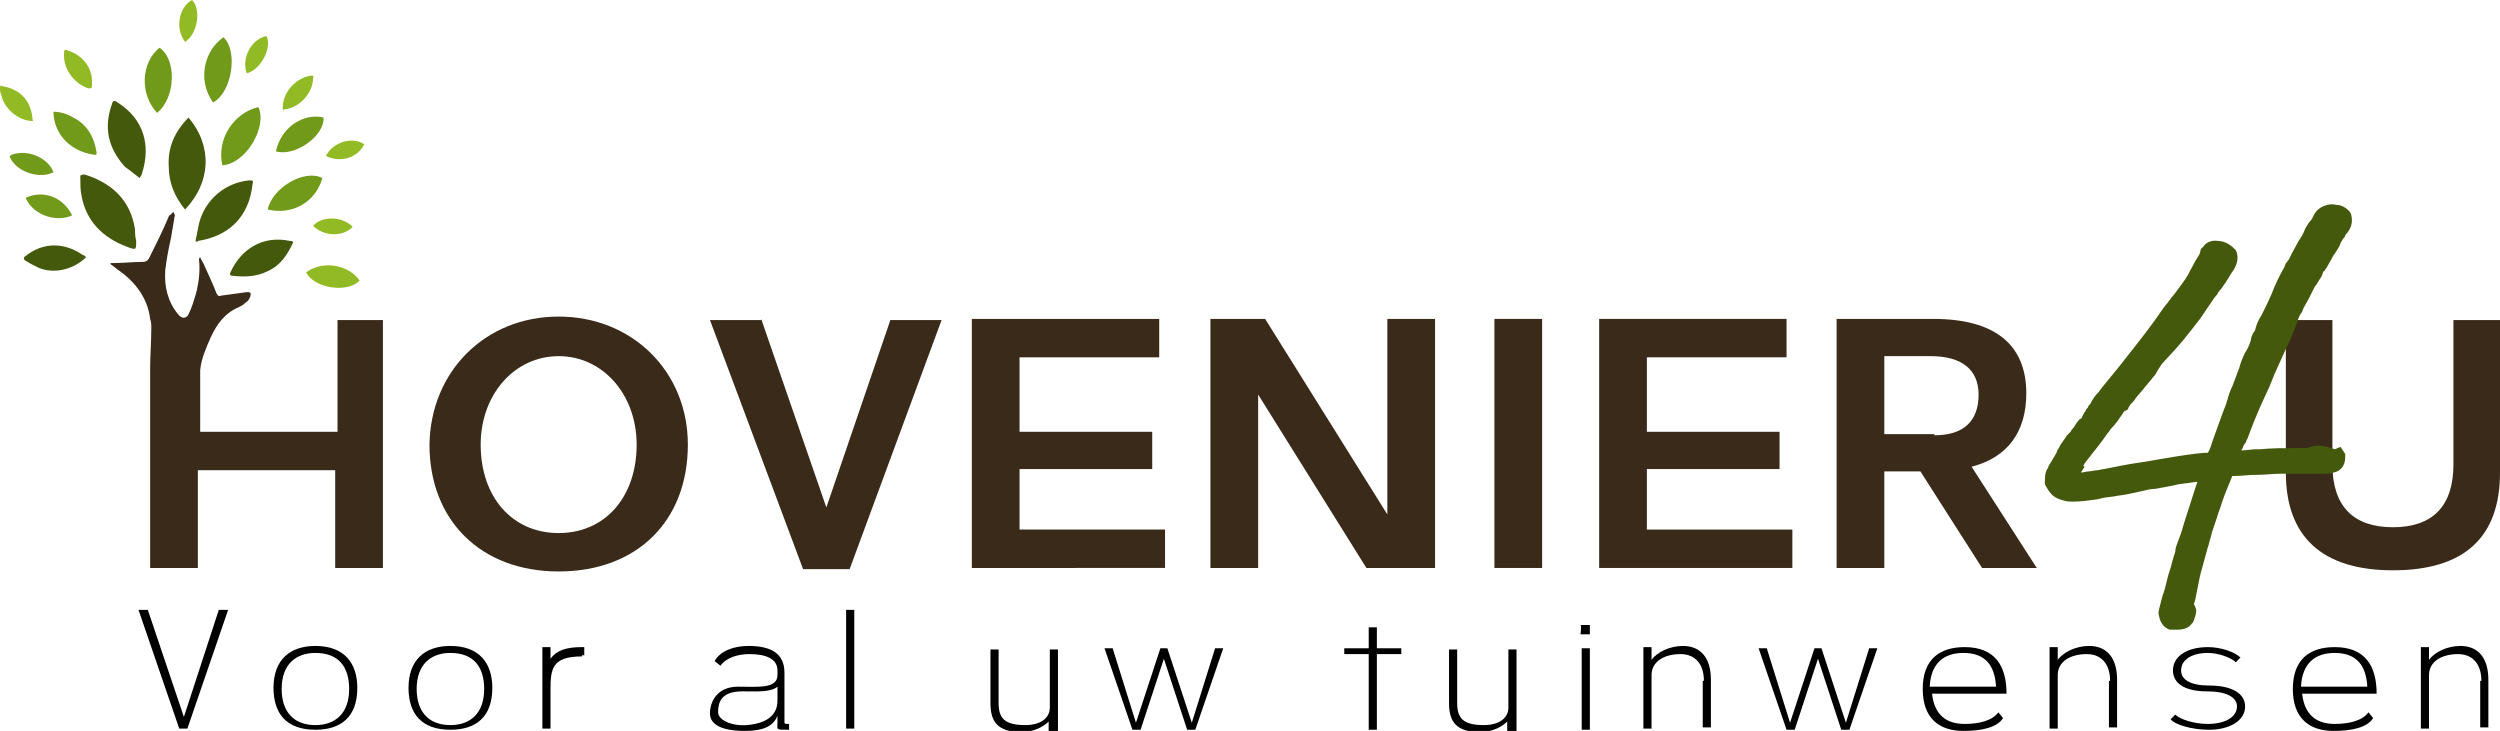 <?xml version="1.0" encoding="UTF-8"?>
<!-- Generator: Adobe Illustrator 27.6.1, SVG Export Plug-In . SVG Version: 6.00 Build 0)  -->
<svg xmlns="http://www.w3.org/2000/svg" xmlns:xlink="http://www.w3.org/1999/xlink" version="1.1" id="Laag_1" x="0px" y="0px" viewBox="0 0 214.8 62.8" style="enable-background:new 0 0 214.8 62.8;" xml:space="preserve">
<style type="text/css">
	.st0{fill:#FFFFFF;}
	.st1{opacity:0.3;}
	.st2{fill:#405908;}
	.st3{fill:#75AF12;}
	.st4{fill:#263302;}
	.st5{fill:#4C3508;}
	.st6{fill:#6D4E0A;}
	.st7{fill:#608911;}
	.st8{fill:#90B13C;}
	.st9{fill:#46962B;}
	.st10{fill:#593E31;}
	.st11{fill:none;stroke:#000000;stroke-width:0.75;stroke-miterlimit:10;}
	.st12{fill:none;stroke:#000000;stroke-width:1.3;stroke-miterlimit:10;}
	.st13{stroke:#000000;stroke-width:0.5;stroke-miterlimit:10;}
	.st14{fill:#F9C900;}
	.st15{fill:#778D29;}
	.st16{fill:#A5C95B;}
	.st17{fill:#7A6B58;}
	.st18{fill:#8FC9EE;}
	.st19{fill:#18342F;}
	.st20{fill:#008BD2;}
	.st21{fill:#FFCC00;}
	.st22{fill:#73B129;}
	.st23{fill:#593121;}
	.st24{fill:#00A2E0;}
	.st25{fill:#86C2EB;}
	.st26{fill:#33471F;}
	.st27{fill:#315F2E;}
	.st28{fill:#FFEDDF;}
	.st29{fill:#0C6748;}
	.st30{opacity:5.000000e-02;clip-path:url(#SVGID_00000105401294870325884310000004427758361056925838_);}
	.st31{fill:none;stroke:#000000;stroke-miterlimit:10;}
	.st32{fill:#739B1B;}
	.st33{fill:#72593D;}
	.st34{fill:#92BA24;}
	.st35{fill:#5F8915;}
	.st36{fill:#3A2A1A;}
	.st37{fill:#71991A;}
	.st38{fill:#44590C;}
	.st39{fill:#5F7A14;}
	.st40{fill:none;stroke:#F9C900;stroke-miterlimit:10;}
	.st41{fill:url(#SVGID_00000008861835137132767540000015641330707393562796_);}
	.st42{fill:url(#SVGID_00000062902089014450486800000003402231077264233913_);}
	.st43{fill:#677C1A;}
	.st44{fill:#839E20;}
	.st45{fill:#475B0F;}
	.st46{fill:#59442E;}
	.st47{fill:#688419;}
	.st48{fill:#E2B80C;}
	.st49{fill:url(#SVGID_00000000211754196182783510000012459723943051755693_);}
</style>
<g>
	<g>
		<g>
			<g>
				<g>
					<g>
						<path d="M12.7,52.4l3.1,9.2l3-9.2h0.8l-3.5,10.2h-0.7l-3.5-10.2H12.7z"></path>
						<path d="M27.1,55.5c2.5,0,3.6,1.5,3.6,3.6c0,2.5-1.4,3.6-3.6,3.6c-2.5,0-3.6-1.4-3.6-3.6C23.5,56.7,24.9,55.5,27.1,55.5z         M27.1,62.3c1.7,0,2.9-1,2.9-3.1c0-1.9-0.9-3.1-2.9-3.1c-1.7,0-2.9,1-2.9,3.1C24.2,61,25.1,62.3,27.1,62.3z"></path>
						<path d="M38.7,55.5c2.5,0,3.6,1.5,3.6,3.6c0,2.5-1.4,3.6-3.6,3.6c-2.5,0-3.6-1.4-3.6-3.6C35.1,56.7,36.5,55.5,38.7,55.5z         M38.7,62.3c1.7,0,2.9-1,2.9-3.1c0-1.9-0.9-3.1-2.9-3.1c-1.7,0-2.9,1-2.9,3.1C35.8,61,36.7,62.3,38.7,62.3z"></path>
						<path d="M50,56.4c-2.6,0-2.7,1.1-2.7,2.9v3.3h-0.7v-7h0.7v1c0.5-0.7,1.3-1,2.7-1h0.2v0.7H50z"></path>
						<path d="M64.3,55.5c1.9,0,3.1,0.6,3.1,2.3V62c0,0.2,0,0.2,0.4,0.2v0.5c-1.2,0-1,0-1-0.6v-0.6c-0.4,1-1.4,1.3-2.8,1.3        c-2.1,0-3-0.6-3-1.5c0-1.1,0.7-2.3,2.4-2.3c1.7,0,3.4,0.2,3.4-1v-0.4c0-1-1-1.4-2.4-1.4c-1,0-2,0.3-2.5,1l-0.5-0.4        C61.9,55.9,63.1,55.5,64.3,55.5z M63.8,59.4c-1.9,0-2.1,1-2.1,1.8c0,0.6,1,1.2,2.5,1.1c1.1-0.1,2.6-0.5,2.6-2.1V59        C66.2,59.5,65,59.4,63.8,59.4z"></path>
						<path d="M72.7,52.4h0.7v10.2h-0.7V52.4z"></path>
						<path d="M90.1,62.7v-0.7c-0.5,0.5-1.4,0.9-2.3,0.9c-2.1,0-2.7-0.9-2.7-2.5v-4.6h0.7v4.6c0,1.3,0.5,1.9,2.3,1.9        c1.3,0,2.1-0.6,2.1-1.5v-5h0.7v7H90.1z"></path>
						<path d="M95.6,55.7l2,6.4l2.1-6.4h0.6l2.1,6.4l2-6.4h0.7l-2.4,7H102l-2-6.1l-2,6.1h-0.7l-2.4-7H95.6z"></path>
						<path d="M120.4,56.2h-2.1v6.5h-0.7v-6.5h-2.1v-0.5h2.1v-1.8h0.7v1.8h2.1V56.2z"></path>
						<path d="M129.5,62.7v-0.7c-0.5,0.5-1.4,0.9-2.3,0.9c-2.1,0-2.7-0.9-2.7-2.5v-4.6h0.7v4.6c0,1.3,0.5,1.9,2.3,1.9        c1.3,0,2.1-0.6,2.1-1.5v-5h0.7v7H129.5z"></path>
						<path d="M135.8,53.7c0.3,0,0.8,0,0.8,0v0.8h-0.8C135.8,54.5,135.9,53.7,135.8,53.7z M135.9,55.7h0.7v7h-0.7V55.7z"></path>
						<path d="M146.4,58.5c0-1.5-0.8-2.3-2-2.3c-1.5,0-2.5,0.7-2.5,1.8v4.6h-0.7v-7h0.7v1.1c0.5-0.7,1.6-1.2,2.7-1.2        c1.5,0,2.4,1,2.4,2.9v4.1h-0.7V58.5z"></path>
						<path d="M151.8,55.7l2,6.4l2.1-6.4h0.6l2.1,6.4l2-6.4h0.7l-2.4,7h-0.7l-2-6.1l-2,6.1h-0.7l-2.4-7H151.8z"></path>
						<path d="M172.1,61.7c-0.5,0.8-1.8,1.1-3.4,1.1c-2.1,0-3.5-1.1-3.5-3.6c0-2.5,1.4-3.6,3.6-3.6c2.6,0,3.6,1.6,3.6,4h-6.4        c0.2,1.8,1.2,2.6,2.8,2.6c1.3,0,2.4-0.3,2.9-1L172.1,61.7z M168.7,56.1c-1.7,0-2.8,0.9-2.9,2.9h5.7        C171.4,57.2,170.6,56.1,168.7,56.1z"></path>
						<path d="M181.3,58.5c0-1.5-0.8-2.3-2-2.3c-1.5,0-2.5,0.7-2.5,1.8v4.6h-0.7v-7h0.7v1.1c0.5-0.7,1.6-1.2,2.7-1.2        c1.5,0,2.4,1,2.4,2.9v4.1h-0.7V58.5z"></path>
						<path d="M186.9,61.4c0.4,0.4,1.6,0.8,2.8,0.8c1.5,0,2.5-0.6,2.5-1.5c0-0.8-0.9-1.3-2.6-1.3c-1.9,0-2.9-0.7-2.9-1.8        c0-1.2,1.2-2,3-2c1.1,0,2.3,0.4,2.8,0.9l-0.4,0.4c-0.4-0.4-1.5-0.8-2.4-0.8c-1.4,0-2.3,0.6-2.3,1.5c0,0.8,0.8,1.3,2.4,1.3        c2,0,3.1,0.7,3.1,1.8c0,1.2-1.3,2-3.1,2c-1.4,0-2.9-0.4-3.3-0.9L186.9,61.4z"></path>
						<path d="M203.9,61.7c-0.5,0.8-1.8,1.1-3.4,1.1c-2.1,0-3.5-1.1-3.5-3.6c0-2.5,1.4-3.6,3.6-3.6c2.6,0,3.6,1.6,3.6,4h-6.4        c0.2,1.8,1.2,2.6,2.8,2.6c1.3,0,2.4-0.3,2.9-1L203.9,61.7z M200.6,56.1c-1.7,0-2.8,0.9-2.9,2.9h5.7        C203.3,57.2,202.5,56.1,200.6,56.1z"></path>
						<path d="M213.2,58.5c0-1.5-0.8-2.3-2-2.3c-1.5,0-2.5,0.7-2.5,1.8v4.6h-0.7v-7h0.7v1.1c0.5-0.7,1.6-1.2,2.7-1.2        c1.5,0,2.4,1,2.4,2.9v4.1h-0.7V58.5z"></path>
					</g>
				</g>
				<g>
					<g>
						<g>
							<g>
								<path class="st36" d="M48,27.2c6.3,0,11.1,4.7,11.1,11c0,6.6-4.4,10.9-11.1,10.9c-6.7,0-11.1-4.4-11.1-10.9          C37,31.9,41.7,27.2,48,27.2z M48,45.8c4,0,6.7-3.1,6.7-7.6c0-4.3-2.9-7.6-6.7-7.6c-3.8,0-6.7,3.3-6.7,7.6          C41.3,42.7,44,45.8,48,45.8z"></path>
								<path class="st36" d="M65.4,27.4L71,43.6l5.5-16.1h4.4l-7.9,21.4H69l-8-21.4H65.4z"></path>
								<path class="st36" d="M83.5,27.4h16.1v3.3l-12,0v6.4h11.4v3.2H87.6v5.2h12.5v3.3H83.5V27.4z"></path>
								<path class="st36" d="M123.3,27.4v21.4h-5.9l-9.3-14.9v14.9H104V27.4h4.7l10.5,16.8V27.4H123.3z"></path>
								<path class="st36" d="M128.4,27.4h4.1v21.4h-4.1V27.4z"></path>
								<path class="st36" d="M137.4,27.4h16.1v3.3l-12,0v6.4h11.4v3.2h-11.4v5.2h12.5v3.3h-16.6V27.4z"></path>
								<path class="st36" d="M157.9,27.4h8.2c5.3,0,8,2.2,8,6.4c0,3.3-1.6,5.5-4.7,6.3l5.6,8.7h-4.7l-5.3-8.3h-3.1v8.3h-4.1V27.4z           M166.2,37.4c2.5,0,3.8-1.2,3.8-3.5c0-2.1-1.4-3.3-4.1-3.3h-4v6.7H166.2z"></path>
							</g>
						</g>
					</g>
					<path class="st36" d="M32.9,27.4v21.4h-4.1v-8.4H17v8.4h-4.1V31.7c0-1.2,0.1-2.3,0.1-3.5c0-0.3,0-0.5-0.1-0.8       c-0.2-1.7-1.2-3.1-2.6-4.1c-0.3-0.2-0.5-0.4-0.8-0.6c0,0,0,0,0-0.1c0.1,0,0.2,0,0.3,0c0.8,0,1.7-0.1,2.5-0.1       c0.2,0,0.4-0.1,0.5-0.3c0.6-1.2,1.2-2.4,1.7-3.6c0,0,0-0.1,0.1-0.1c0.1-0.1,0.2-0.2,0.3-0.3c0,0.1,0.2,0.3,0.1,0.4       c-0.1,0.6-0.2,1.2-0.3,1.8c-0.2,0.9-0.4,1.9-0.5,2.8c-0.1,1.4,0.2,2.7,1.1,3.8c0.3,0.4,0.7,0.4,0.9,0c0.3-0.6,0.5-1.3,0.7-2       c0.2-0.9,0.3-1.8,0.2-2.7c0-0.1,0-0.1,0.1-0.2c0.1,0.3,0.3,0.5,0.4,0.8c0.3,0.7,0.7,1.5,1,2.3c0.1,0.2,0.2,0.3,0.4,0.2       c0.7-0.1,1.5-0.2,2.2-0.3c0.3,0,0.4,0,0.3,0.4c-0.1,0.2-0.2,0.4-0.4,0.5c-0.2,0.2-0.4,0.3-0.6,0.4c-1.2,0.5-1.9,1.5-2.4,2.6       c-0.4,0.9-0.8,1.8-0.9,2.8v5.3h11.8v-9.6H32.9z"></path>
					<path class="st38" d="M11.7,20.7c0,0.8,0,0.8-0.8,0.5C8.8,20.4,7.4,19,7,16.8c-0.1-0.5-0.1-1-0.1-1.6C6.9,15,7,15,7.3,15       c2.2,0.7,3.9,2.1,4.3,4.7C11.6,20,11.6,20.3,11.7,20.7z"></path>
					<path class="st38" d="M16.2,10.1c2.1,2.5,1.9,5.6-0.3,7.9c-0.9-1.1-1.4-2.3-1.4-3.7C14.4,12.7,15,11.3,16.2,10.1z"></path>
					<path class="st38" d="M16.8,20.7c0.1-0.5,0.2-1,0.3-1.5c0.5-2,2.2-3.5,4.3-3.7c0.3,0,0.4,0,0.3,0.3c-0.3,2.9-2.1,4.5-4.7,4.9       C17,20.8,16.9,20.8,16.8,20.7z"></path>
					<path class="st38" d="M12,15.3c-0.5-0.4-0.9-0.7-1.3-1C9.3,12.7,8.9,11,9.6,9c0.1-0.4,0.2-0.4,0.5-0.2c2.2,1.4,2.9,3.6,2.1,6.1       C12.2,15,12.1,15.1,12,15.3z"></path>
					<path class="st38" d="M25.2,20.8c-0.5,1.1-1.1,2-2.2,2.5c-1,0.5-2,0.5-3,0.4c-0.2,0-0.3-0.1-0.2-0.3c0.9-2,2.8-3.2,5.1-2.7       C25,20.7,25.1,20.7,25.2,20.8z"></path>
					<path class="st37" d="M19.1,14.2c-0.5-2.3,1-4.5,3.1-5C23,10.9,21.1,14.1,19.1,14.2z"></path>
					<path class="st37" d="M18.3,8.8c-1.4-2-0.7-4.5,0.9-5.6C20.5,4.4,19.9,8,18.3,8.8z"></path>
					<path class="st37" d="M13.5,9.7c-1.5-1.6-1.4-4.3,0.2-5.6C15.2,5.1,15.1,8.4,13.5,9.7z"></path>
					<path class="st37" d="M23,18c0.4-1.9,3.2-3.5,4.7-2.7C27.1,17.4,25.1,18.5,23,18z"></path>
					<path class="st38" d="M7.4,22.1c-1,1-2.7,1.5-4.1,0.9c-0.4-0.2-0.8-0.4-1.1-0.6c-0.2-0.1-0.2-0.3,0-0.4       c1.5-1.2,3.3-1.2,4.9-0.1C7.2,21.9,7.3,22,7.4,22.1z"></path>
					<path class="st37" d="M4.6,9.6c0.6,0,1.2,0.2,1.7,0.5c1.2,0.6,1.8,1.7,2,3c0,0.2,0,0.2-0.2,0.2C6,13,4.7,11.5,4.6,9.8       C4.6,9.8,4.6,9.7,4.6,9.6z"></path>
					<path class="st37" d="M23.7,13c0.5-2.2,2.5-3.3,4.1-2.9C27.9,11.7,25.3,13.5,23.7,13z"></path>
					<path class="st34" d="M26.3,23.4c1.5-1.1,3.7-0.6,4.6,0.7C29.9,25.2,27,24.8,26.3,23.4z"></path>
					<path class="st37" d="M2.2,17c1.5-0.7,3.2-0.1,4,1.5C5,19.1,2.9,18.6,2.2,17z"></path>
					<path class="st34" d="M2.8,10.4c-1.2,0-2.5-1.1-2.7-2.3C0,7.9,0,7.8,0,7.6c0-0.2,0-0.3,0.2-0.2c1.7,0.3,2.5,1.4,2.6,2.9       C2.9,10.3,2.8,10.4,2.8,10.4z"></path>
					<path class="st34" d="M5.5,4.8c0-0.6,0-0.6,0.5-0.4C7.3,4.9,8,6,7.9,7.3c0,0.2,0,0.3-0.3,0.3C6.4,7.2,5.5,6,5.5,4.8z"></path>
					<path class="st37" d="M4.6,14.8c-1.2,0.6-3.1,0-3.7-1.2c-0.1-0.1-0.1-0.2,0.1-0.3C2.3,12.8,4.1,13.5,4.6,14.8z"></path>
					<path class="st34" d="M24.3,9.4c-0.1-1.4,1.1-2.7,2.4-2.9c0.2,0,0.3,0,0.2,0.2c0,1.3-1.2,2.6-2.5,2.7       C24.4,9.5,24.4,9.5,24.3,9.4z"></path>
					<path class="st34" d="M21.2,6.3c-0.5-1.4,0.5-3,1.7-3.2C23.4,4.1,22.4,6,21.2,6.3z"></path>
					<path class="st34" d="M15.9,3.6c-0.9-1.2-0.5-3,0.6-3.6C17.3,0.8,17,2.9,15.9,3.6z"></path>
					<path class="st34" d="M28,13.4c0.6-1.2,2.3-1.7,3.3-1C30.7,13.6,29.2,14,28,13.4z"></path>
					<path class="st34" d="M26.9,19.4c0.8-0.9,2.6-0.8,3.4,0.1C29.4,20.4,27.8,20.3,26.9,19.4z"></path>
				</g>
			</g>
		</g>
	</g>
	<g>
		<g>
			<path class="st36" d="M200.4,27.5v12.4c0,3.6,1.8,5.4,5.2,5.4s5.2-1.8,5.2-5.4V27.5h4v13.1c0,5.6-3.1,8.4-9.2,8.4     s-9.2-2.9-9.2-8.4V27.5H200.4z"></path>
		</g>
		<path class="st38" d="M200.6,38.6c-0.8-0.3-1.5-0.4-2.1-0.2c-0.2,0.1-0.3,0.1-0.4,0.1l-0.9,0c-1,0-2,0-3,0.1l-0.4,0    c-0.3,0-0.8,0.1-1.2,0.1c0-0.1,0-0.1,0.1-0.2c0-0.1,0.1-0.3,0.2-0.4c0.1-0.1,0.1-0.3,0.2-0.4c0.4-1.1,0.8-2.1,1.3-3.2    c0.2-0.4,0.4-0.9,0.6-1.3c0.1-0.3,0.3-0.7,0.4-1c0.3-0.7,0.6-1.3,0.9-2c0.4-0.8,0.8-1.7,1.1-2.6c0.1-0.3,0.2-0.6,0.4-0.8    c0-0.1,0.1-0.2,0.1-0.3c0.1-0.2,0.3-0.5,0.5-0.9c0-0.1,0.1-0.1,0.1-0.2l0.1-0.2c0.1-0.2,0.2-0.4,0.3-0.6l0.1-0.1    c0.1-0.2,0.2-0.3,0.3-0.5c0.1-0.1,0.2-0.3,0.3-0.6c0,0,0-0.1,0.1-0.1l0.2-0.3c0.1-0.2,0.3-0.5,0.4-0.7c0.1-0.2,0.2-0.4,0.3-0.5    c0.2-0.3,0.4-0.6,0.5-0.9c0.1-0.2,0.2-0.4,0.4-0.6c0,0,0-0.1,0-0.1c0.5-0.5,0.7-1.1,0.5-1.8l-0.1-0.2l-0.1-0.1    c-0.4-0.4-0.8-0.5-1.1-0.5c-0.7-0.2-1.4,0.3-1.4,0.3c-0.4,0.3-0.5,0.6-0.6,0.8c-0.1,0.2-0.2,0.3-0.3,0.4c-0.1,0.2-0.3,0.4-0.4,0.7    c-0.1,0.3-0.3,0.6-0.5,0.9c-0.2,0.4-0.4,0.7-0.6,1.1c-0.1,0.2-0.2,0.5-0.4,0.7c-0.1,0.1-0.2,0.3-0.2,0.4c-0.4,0.7-0.8,1.5-1.1,2.3    c-0.3,0.7-0.6,1.3-0.9,1.9c-0.2,0.3-0.4,0.7-0.5,1.1c0,0.1-0.1,0.3-0.2,0.4c-0.1,0.2-0.2,0.4-0.2,0.6c-0.1,0.4-0.3,0.8-0.5,1.1    c-0.2,0.4-0.4,0.9-0.5,1.3c-0.2,0.5-0.4,1.1-0.6,1.6c-0.2,0.4-0.3,0.7-0.4,1.1l-0.1,0.3c0,0.1-0.1,0.2-0.1,0.3    c-0.1,0.2-0.1,0.3-0.2,0.5l-0.9,2.5c-0.1,0.3-0.2,0.7-0.4,1c-0.5,0-1.3,0.1-2.6,0.3c-0.6,0.1-1.2,0.2-1.8,0.3c-1,0.2-2,0.3-3,0.5    c-0.5,0.1-1,0.2-1.5,0.3c-0.2,0-0.4,0.1-0.6,0.1c-0.2,0-0.5,0.1-0.7,0.1c-0.2,0-0.5,0.1-0.7,0.1c0.1-0.2,0.2-0.3,0.3-0.5L179,40    c0.1-0.1,0.1-0.2,0.2-0.3c0.6-0.8,1.3-1.6,1.9-2.5l0.1-0.1c0.1-0.2,0.3-0.4,0.4-0.5l0.4-0.5c0.1-0.2,0.3-0.4,0.4-0.6    c0.1-0.1,0.1-0.2,0.2-0.2l0.2-0.1l0.1-0.2c0-0.1,0.1-0.1,0.1-0.2c0.2-0.2,0.4-0.4,0.5-0.6l0.6-0.7c0.3-0.4,0.6-0.7,0.9-1.1    c0.2-0.2,0.3-0.4,0.4-0.6c0.2-0.3,0.3-0.5,0.5-0.7c1.6-1.7,1.8-2,3.2-3.8c0.2-0.3,0.4-0.6,0.6-0.9c0.3-0.4,0.5-0.8,0.8-1.1    l0.1-0.2c0.2-0.2,0.4-0.5,0.6-0.8c0.1-0.1,0.1-0.2,0.2-0.3c0.1-0.2,0.2-0.3,0.3-0.5c0.7-0.9,0.6-1.6,0.4-2l-0.2-0.2    c-0.5-0.5-1.1-0.6-1.3-0.6c-0.7-0.1-1.1,0.2-1.3,0.5l-0.2,0.2l-0.1,0.4c-0.1,0.2-0.2,0.3-0.3,0.5c-0.2,0.3-0.3,0.6-0.5,0.9    c-0.3,0.7-0.9,1.4-1.4,2.1c-0.3,0.3-0.5,0.7-0.8,1c-1.3,1.9-2.2,3-3.3,4.4c-0.6,0.8-1.3,1.6-2.1,2.6l-0.3,0.4    c-0.3,0.3-0.5,0.6-0.7,1c-0.1,0.1-0.2,0.2-0.2,0.3c-0.1,0.1-0.2,0.2-0.2,0.3c-0.1,0.1-0.2,0.3-0.3,0.5c0,0.1-0.1,0.2-0.2,0.2    c-0.2,0.2-0.4,0.5-0.5,0.7c-0.1,0.1-0.2,0.2-0.3,0.4c-0.1,0.1-0.2,0.2-0.3,0.3l-0.2,0.3c-0.2,0.3-0.4,0.5-0.5,0.8    c-0.1,0.1-0.2,0.3-0.2,0.4c-0.2,0.3-0.4,0.7-0.6,1c-0.1,0.1-0.1,0.3-0.2,0.4c-0.2,0.3-0.2,0.7-0.2,1.1l0,0.2l0.1,0.2    c0.4,0.7,0.7,1,1.5,1.2c0.3,0.1,0.6,0.1,0.8,0.1c0.7,0,1.4-0.1,2.1-0.2l0.4-0.1c0.4-0.1,0.9-0.1,1.3-0.2l0.7-0.1    c0.5-0.1,1-0.2,1.4-0.3c0.4-0.1,0.8-0.2,1.2-0.2c0.5-0.1,1.1-0.2,1.6-0.3l0.4-0.1c0.1,0,0.8-0.1,1.5-0.2c0,0,0.1,0,0.1,0l-0.2,0.6    c-0.3,0.9-0.6,1.9-0.9,2.8c-0.1,0.3-0.2,0.7-0.3,1l-0.3,0.8c-0.1,0.3-0.2,0.5-0.2,0.8c-0.1,0.3-0.2,0.6-0.3,1    c-0.1,0.5-0.3,0.9-0.4,1.4c-0.1,0.4-0.2,0.9-0.4,1.4c-0.3,1.2-0.4,1.4-0.3,1.7c0.1,0.6,0.4,1,0.9,1.2l0.2,0c0.2,0,0.3,0,0.5,0    c0.6,0,1-0.2,1.2-0.5l0.1-0.1l0.1-0.2c0.1-0.3,0.2-0.6,0.2-0.8c0-0.2-0.1-0.4-0.2-0.6l0.1-0.3c0.1-0.5,0.2-1,0.3-1.5    c0.1-0.6,0.3-1.3,0.5-2c0.1-0.4,0.2-0.7,0.3-1.1c0.1-0.2,0.1-0.4,0.2-0.7c0.1-0.2,0.1-0.5,0.2-0.7l0.4-1.2    c0.1-0.4,0.3-0.8,0.4-1.2c0.3-0.9,0.7-1.8,0.9-2.3c0,0,0.1,0,0.1,0c0.6,0,1.4-0.1,1.7-0.1l0.3,0c0.7,0,1.4-0.1,2.1-0.1    c1.4,0,2.6,0,3.8,0c0.2,0,0.5,0,0.7-0.1c0.6-0.1,1-0.6,1-1.3l0-0.3l-0.4-0.6L200.6,38.6z"></path>
	</g>
</g>
</svg>
